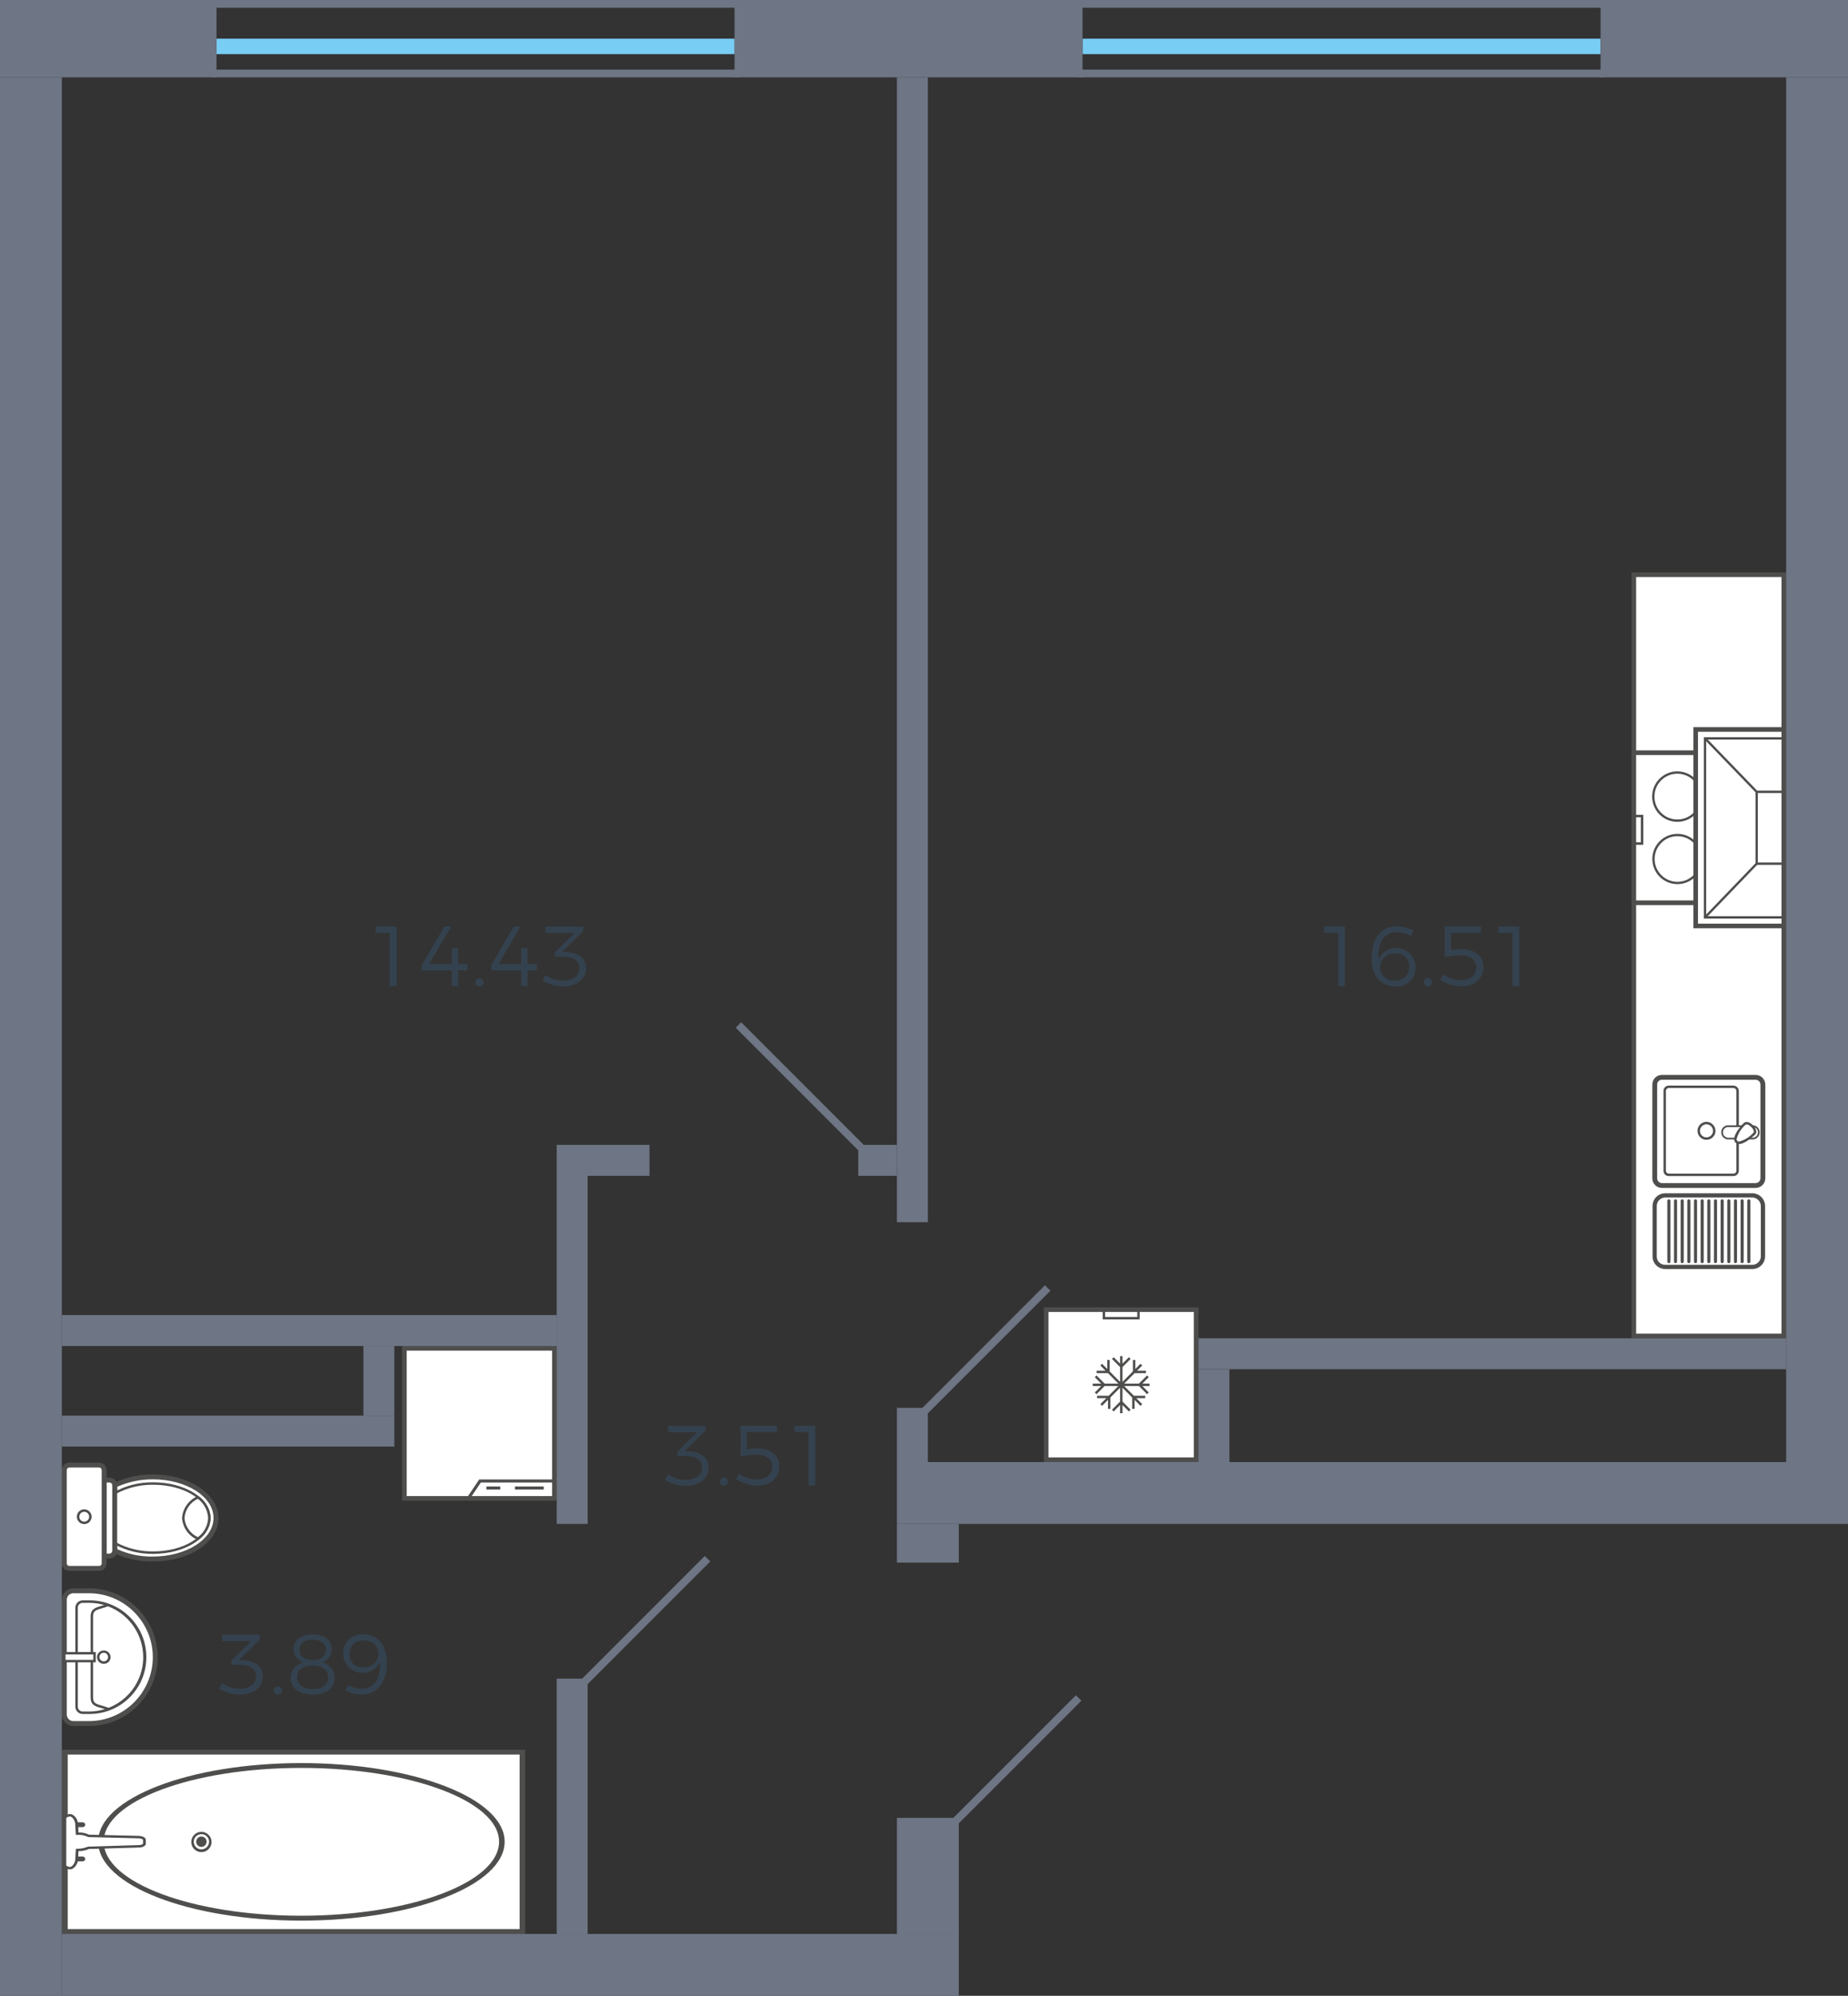 <?xml version="1.0" encoding="utf-8"?>
<!-- Generator: Adobe Illustrator 23.1.0, SVG Export Plug-In . SVG Version: 6.00 Build 0)  -->
<svg version="1.1" id="_1-2-2_4s_2-5fl_10_1_" xmlns="http://www.w3.org/2000/svg" xmlns:xlink="http://www.w3.org/1999/xlink"
	 x="0px" y="0px" width="239px" height="258px" viewBox="0 0 239 258" enable-background="new 0 0 239 258" xml:space="preserve">
<rect x="0" y="0" width="239" height="258" fill="#333333" stroke="none"/>
<g id="m">
	<g>
		<g>
			<rect x="52.3" y="174.3" fill="#FFFFFF" width="19.4" height="19.4"/>
			<path fill="#4E4E4D" d="M71.4,174.6v18.8H52.6v-18.8H71.4 M72,174H52v20h20V174z"/>
		</g>
		<path fill-rule="evenodd" clip-rule="evenodd" fill="#4E4E4D" d="M60.245,193.82H71.82v-2.571h-9.842L60.245,193.82z
			 M71.425,193.425H60.991l1.2-1.781h9.238L71.425,193.425z"/>
		<rect x="66.596" y="192.159" fill="#4E4E4D" width="3.72" height="0.395"/>
		<rect x="62.914" y="192.159" fill="#4E4E4D" width="1.781" height="0.395"/>
	</g>
	<g>
		<path fill-rule="evenodd" clip-rule="evenodd" fill="#FFFFFF" d="M11.5,205.64h-2c-0.64-0.005-1.164,0.506-1.176,1.145v14.877
			c0.012,0.639,0.536,1.15,1.176,1.145h2c4.741-0.051,8.542-3.936,8.491-8.676C19.94,209.462,16.168,205.691,11.5,205.64
			L11.5,205.64z"/>
		<path fill-rule="evenodd" clip-rule="evenodd" fill="#4E4E4D" d="M8,221.662v-14.877c0.01-0.816,0.679-1.47,1.495-1.463h2
			c4.915,0,8.9,3.985,8.9,8.9c0,4.915-3.985,8.9-8.9,8.9l0,0h-2C8.68,223.13,8.012,222.477,8,221.662 M19.762,214.223
			c-0.006-4.562-3.704-8.259-8.266-8.264h-2c-0.465-0.009-0.85,0.361-0.859,0.826v14.877c0.015,0.463,0.396,0.829,0.859,0.826h2
			C16.059,222.483,19.756,218.786,19.762,214.223z"/>
		<path fill-rule="evenodd" clip-rule="evenodd" fill="#4E4E4D" d="M9.748,220.614v-12.779c-0.006-0.522,0.413-0.949,0.935-0.955
			c0.006,0,0.013,0,0.019,0H11.5c4.056-0.047,7.382,3.202,7.429,7.258c0.047,4.056-3.202,7.382-7.258,7.429
			c-0.057,0.001-0.114,0.001-0.172,0h-0.8c-0.521,0.006-0.948-0.413-0.954-0.934c0-0.006,0-0.013,0-0.019 M18.52,214.223
			c-0.007-3.875-3.145-7.015-7.02-7.023h-0.8c-0.348-0.003-0.633,0.276-0.636,0.624c0,0.004,0,0.009,0,0.013v12.78
			c-0.003,0.348,0.277,0.632,0.625,0.635c0.004,0,0.007,0,0.011,0h0.8c3.878-0.007,7.019-3.151,7.022-7.029L18.52,214.223z"/>
		<path fill-rule="evenodd" clip-rule="evenodd" fill="#4E4E4D" d="M11.72,219.405v-10.427c0-0.979,0.584-1.149,1.392-1.387
			c0.258-0.075,0.552-0.163,0.869-0.285l0.117,0.294c-0.331,0.13-0.633,0.219-0.9,0.3c-0.8,0.234-1.163,0.341-1.163,1.081v10.427
			c0,0.756,0.356,0.858,1.139,1.081c0.312,0.084,0.619,0.184,0.921,0.3l-0.117,0.294c-0.325-0.126-0.625-0.211-0.89-0.287
			c-0.8-0.225-1.371-0.39-1.371-1.386"/>
		<path fill-rule="evenodd" clip-rule="evenodd" fill="#4E4E4D" d="M12.545,214.223c0.001-0.474,0.385-0.857,0.859-0.858
			c0.474-0.023,0.877,0.343,0.899,0.817c0.023,0.474-0.343,0.877-0.817,0.899c-0.028,0.001-0.055,0.001-0.083,0
			C12.93,215.081,12.546,214.697,12.545,214.223 M13.976,214.223c0.009-0.307-0.233-0.564-0.541-0.573
			c-0.307-0.009-0.564,0.233-0.573,0.541s0.233,0.564,0.541,0.573c0,0,0,0,0.001,0c0.304,0.012,0.559-0.224,0.572-0.527
			C13.976,214.232,13.976,214.228,13.976,214.223z"/>
		<rect x="8.317" y="213.715" fill="#FFFFFF" width="3.911" height="1.017"/>
		<path fill-rule="evenodd" clip-rule="evenodd" fill="#4E4E4D" d="M8.159,214.891v-1.335h4.227v1.335H8.159z M8.477,213.874v0.7
			h3.592v-0.7H8.477z"/>
	</g>
	<g>
		<path fill-rule="evenodd" clip-rule="evenodd" fill="#FFFFFF" d="M19.762,201.537c-1.704,0.029-3.391-0.341-4.926-1.081V192
			c1.54-0.726,3.224-1.095,4.926-1.081c4.514,0,8.17,2.383,8.17,5.309C27.932,199.183,24.276,201.536,19.762,201.537L19.762,201.537
			z"/>
		<path fill-rule="evenodd" clip-rule="evenodd" fill="#4E4E4D" d="M19.762,190.6c4.681,0,8.488,2.524,8.488,5.626
			c0,3.155-3.727,5.628-8.488,5.628c-1.754,0.031-3.492-0.351-5.071-1.116l-0.173-0.088v-8.85l0.177-0.087
			c1.585-0.744,3.316-1.125,5.067-1.114 M19.762,201.217c4.33,0,7.853-2.238,7.853-4.992s-3.523-4.99-7.853-4.99
			c-1.587-0.008-3.158,0.32-4.609,0.963v8.06c1.446,0.658,3.02,0.986,4.609,0.961L19.762,201.217z"/>
		<path fill-rule="evenodd" clip-rule="evenodd" fill="#FFFFFF" d="M19.826,200.71c-1.743,0.03-3.464-0.398-4.99-1.24v-6.453
			c1.526-0.842,3.247-1.27,4.99-1.24c4.006,0,7.247,2,7.247,4.452C27.073,198.707,23.832,200.71,19.826,200.71z"/>
		<path fill-rule="evenodd" clip-rule="evenodd" fill="#4E4E4D" d="M19.826,191.619c4.084,0,7.407,2.068,7.407,4.608
			c0,2.56-3.323,4.642-7.407,4.642c-1.771,0.029-3.52-0.406-5.071-1.262l-0.079-0.046v-6.634l0.079-0.047
			C16.307,192.026,18.055,191.591,19.826,191.619 M19.826,200.552c3.908,0,7.09-1.94,7.09-4.325c0-2.365-3.182-4.291-7.09-4.291
			c-1.685-0.026-3.348,0.378-4.833,1.174v6.268C16.478,200.174,18.141,200.578,19.826,200.552z"/>
		<path fill-rule="evenodd" clip-rule="evenodd" fill="#FFFFFF" d="M25.612,193.558c0.865,0.624,1.402,1.606,1.461,2.671
			c-0.045,1.069-0.585,2.056-1.461,2.669c-1.086-0.462-1.823-1.492-1.908-2.669C23.797,195.054,24.531,194.027,25.612,193.558z"/>
		<path fill-rule="evenodd" clip-rule="evenodd" fill="#4E4E4D" d="M25.631,193.367l0.082,0.068c0.904,0.652,1.463,1.679,1.52,2.792
			c-0.041,1.12-0.604,2.156-1.522,2.8l-0.082,0.065l-0.092-0.05c-1.142-0.486-1.913-1.574-1.992-2.812
			c0.09-1.234,0.857-2.316,1.992-2.81L25.631,193.367z M25.594,198.709c0.796-0.582,1.283-1.496,1.322-2.482
			c-0.053-0.981-0.537-1.889-1.324-2.478c-0.983,0.451-1.645,1.399-1.73,2.478C23.938,197.31,24.604,198.264,25.594,198.709z"/>
		<path fill-rule="evenodd" clip-rule="evenodd" fill="#FFFFFF" d="M14.167,201.155h-0.7v-9.823h0.7
			c0.369,0.002,0.667,0.3,0.669,0.669v8.455C14.836,200.83,14.541,201.138,14.167,201.155z"/>
		<path fill-rule="evenodd" clip-rule="evenodd" fill="#4E4E4D" d="M13.15,191.015h1.017c0.544,0.001,0.985,0.442,0.986,0.986v8.456
			c0.001,0.55-0.437,1-0.986,1.015H13.15V191.015z M14.167,200.838c0.199-0.016,0.352-0.182,0.351-0.381V192
			c-0.003-0.193-0.158-0.348-0.351-0.352h-0.381v9.189L14.167,200.838z"/>
		<path fill="#FFFFFF" d="M8.955,189.394h3.878c0.351,0,0.636,0.285,0.636,0.636l0,0v12.08c0,0.351-0.284,0.635-0.635,0.635H8.953
			c-0.351,0-0.636-0.285-0.636-0.636l0,0v-12.078C8.318,189.679,8.603,189.394,8.955,189.394z"/>
		<path fill-rule="evenodd" clip-rule="evenodd" fill="#4E4E4D" d="M8.954,189.077h3.877c0.526-0.001,0.954,0.426,0.955,0.952v12.08
			c-0.002,0.526-0.428,0.952-0.954,0.953H8.954c-0.526-0.001-0.953-0.427-0.954-0.953v-12.08
			C8.001,189.503,8.428,189.076,8.954,189.077 M12.831,202.428c0.176,0,0.319-0.143,0.319-0.319l0,0v-12.08
			c0-0.176-0.142-0.318-0.318-0.318H8.954c-0.176-0.001-0.318,0.141-0.319,0.317c0,0,0,0.001,0,0.001v12.08
			c0.001,0.176,0.143,0.318,0.319,0.319H12.831z"/>
		<path fill-rule="evenodd" clip-rule="evenodd" fill="#4E4E4D" d="M10.893,195.115c0.527-0.001,0.954,0.426,0.955,0.953
			c0.001,0.527-0.426,0.954-0.953,0.955c-0.527,0.001-0.954-0.426-0.955-0.953c0,0,0-0.001,0-0.001
			c-0.006-0.521,0.411-0.948,0.932-0.954C10.879,195.115,10.886,195.115,10.893,195.115 M10.893,196.705
			c0.352,0.001,0.637-0.284,0.638-0.636s-0.284-0.637-0.636-0.638s-0.637,0.284-0.638,0.636c0,0.001,0,0.001,0,0.002
			c-0.004,0.347,0.275,0.632,0.622,0.636C10.884,196.705,10.888,196.705,10.893,196.705z"/>
	</g>
	<g>
		<rect x="8.397" y="226.503" fill="#FFFFFF" width="59.164" height="23.183"/>
		<path fill-rule="evenodd" clip-rule="evenodd" fill="#4E4E4D" d="M67.921,250v-23.81H8.035V250H67.921z M67.201,226.815v22.559
			H8.757v-22.559H67.201z"/>
		<path fill-rule="evenodd" clip-rule="evenodd" fill="#4E4E4D" d="M65.265,238.078c0-5.6-11.8-10.164-26.3-10.164
			c-14.485,0-26.27,4.559-26.27,10.164c0,5.624,11.785,10.2,26.27,10.2C53.47,248.278,65.265,243.706,65.265,238.078
			 M13.413,238.078c0-5.258,11.46-9.538,25.548-9.538c14.107,0,25.584,4.28,25.584,9.538c0,5.276-11.477,9.569-25.584,9.569
			C24.873,247.647,13.413,243.354,13.413,238.078z"/>
		<path fill-rule="evenodd" clip-rule="evenodd" fill="#4E4E4D" d="M27.357,238.078c-0.02-0.724-0.623-1.294-1.347-1.274
			c-0.696,0.019-1.255,0.579-1.274,1.274c-0.02,0.724,0.551,1.327,1.274,1.347c0.724,0.02,1.327-0.551,1.347-1.274
			C27.358,238.126,27.358,238.102,27.357,238.078 M25.057,238.078c0.007-0.541,0.449-0.976,0.991-0.972
			c0.536-0.011,0.98,0.415,0.991,0.951c0,0.007,0,0.014,0,0.021c0,0.547-0.444,0.991-0.991,0.991
			C25.501,239.069,25.057,238.625,25.057,238.078z"/>
		<path fill-rule="evenodd" clip-rule="evenodd" fill="#4E4E4D" d="M26.718,238.078c0,0.371-0.3,0.671-0.671,0.671
			c-0.371,0-0.671-0.3-0.671-0.671c0-0.371,0.301-0.671,0.672-0.67C26.418,237.408,26.718,237.708,26.718,238.078z"/>
		<path fill-rule="evenodd" clip-rule="evenodd" fill="#4E4E4D" d="M11.03,235.882c-0.014-0.186-0.174-0.325-0.36-0.314H8.36
			c-0.173-0.026-0.335,0.093-0.36,0.267c-0.026,0.173,0.093,0.335,0.267,0.36c0.031,0.005,0.063,0.005,0.094,0h2.31
			C10.856,236.207,11.017,236.067,11.03,235.882"/>
		<path fill-rule="evenodd" clip-rule="evenodd" fill="#4E4E4D" d="M11.03,240.306c-0.014-0.185-0.174-0.325-0.36-0.313H8.36
			c-0.173-0.026-0.335,0.093-0.36,0.267c-0.026,0.173,0.093,0.335,0.267,0.36c0.031,0.005,0.063,0.005,0.094,0h2.31
			C10.856,240.632,11.017,240.492,11.03,240.306"/>
		<path fill-rule="evenodd" clip-rule="evenodd" fill="#FFFFFF" d="M18.681,237.86v0.47c0,0.188-0.325,0.345-0.722,0.345
			l-6.495,0.188c-0.468,0.197-0.972,0.293-1.48,0.282L9.913,240.4c0,0.408-0.4,1.1-0.867,1.1c-0.216,0-0.649-0.155-0.649-0.313V235
			c0-0.188,0.433-0.343,0.649-0.343c0.469,0,0.867,0.689,0.867,1.128l0.071,1.255c0.51-0.042,1.022,0.056,1.48,0.283l6.495,0.156
			C18.356,237.514,18.681,237.639,18.681,237.86z"/>
		<path fill-rule="evenodd" clip-rule="evenodd" fill="#4E4E4D" d="M18.861,238.33v-0.47c0-0.291-0.33-0.49-0.886-0.535l-6.46-0.154
			c-0.423-0.207-0.89-0.304-1.36-0.283l-0.063-1.106l0,0c0-0.5-0.449-1.278-1.046-1.278c-0.285,0-0.83,0.2-0.83,0.5v6.181
			c0,0.293,0.577,0.47,0.83,0.47c0.615,0,1.046-0.812,1.046-1.254l0.063-1.107c0.465,0.001,0.926-0.093,1.354-0.275l6.455-0.187
			c0.5,0,0.9-0.22,0.9-0.5 M8.573,241.166v-6.163c0.131-0.114,0.297-0.18,0.47-0.188c0.324,0,0.686,0.581,0.686,0.973l0.08,1.412
			h0.172c0.479-0.041,0.96,0.049,1.391,0.261l0.085,0.021l6.494,0.157c0.311,0.025,0.547,0.118,0.547,0.221v0.47
			c0,0.064-0.212,0.188-0.542,0.188l-6.575,0.2c-0.446,0.188-0.926,0.279-1.41,0.267L9.812,239l-0.08,1.395
			c0,0.38-0.369,0.95-0.686,0.95C8.874,241.336,8.708,241.273,8.573,241.166z"/>
	</g>
	<g>
		<rect x="211.3" y="74.3" fill="#FFFFFF" width="19.4" height="98.4"/>
		<path fill="#4E4E4D" d="M230.4,74.6v97.8h-18.8V74.6H230.4 M231,74h-20v99h20L231,74L231,74z"/>
	</g>
	<g>
		<g>
			<g>
				<rect x="211.3" y="97.3" fill="#FFFFFF" width="19.4" height="19.4"/>
				<path fill="#4E4E4D" d="M230.4,97.6v18.8h-18.8V97.6H230.4 M231,97h-20v20h20L231,97L231,97z"/>
			</g>
			<path fill-rule="evenodd" clip-rule="evenodd" fill="#FFFFFF" stroke="#4E4E4D" stroke-width="0.3" stroke-miterlimit="10" d="
				M225.039,99.865c-1.719,0-3.112,1.393-3.112,3.112s1.393,3.112,3.112,3.112s3.112-1.393,3.112-3.112c0,0,0-0.001,0-0.001
				c0-1.718-1.393-3.111-3.111-3.111C225.04,99.865,225.039,99.865,225.039,99.865z"/>
			<path fill-rule="evenodd" clip-rule="evenodd" fill="#FFFFFF" stroke="#4E4E4D" stroke-width="0.3" stroke-miterlimit="10" d="
				M216.961,99.865c-1.719-0.017-3.126,1.362-3.143,3.081c-0.017,1.719,1.362,3.126,3.081,3.143
				c1.719,0.017,3.126-1.362,3.143-3.081c0-0.011,0-0.021,0-0.032C220.038,101.271,218.666,99.885,216.961,99.865z"/>
			<path fill-rule="evenodd" clip-rule="evenodd" fill="#FFFFFF" stroke="#4E4E4D" stroke-width="0.3" stroke-miterlimit="10" d="
				M225.039,107.943c-1.712,0.007-3.095,1.4-3.088,3.112s1.4,3.095,3.112,3.088c1.703-0.007,3.081-1.385,3.088-3.088
				c0.011-1.708-1.364-3.101-3.072-3.112C225.066,107.943,225.052,107.943,225.039,107.943z"/>
			<path fill-rule="evenodd" clip-rule="evenodd" fill="#FFFFFF" stroke="#4E4E4D" stroke-width="0.3" stroke-miterlimit="10" d="
				M216.961,107.943c-1.712-0.01-3.108,1.369-3.119,3.081c-0.01,1.712,1.369,3.108,3.081,3.119s3.108-1.369,3.119-3.081
				c0-0.002,0-0.005,0-0.007C220.049,109.346,218.67,107.953,216.961,107.943z"/>
			<path fill-rule="evenodd" clip-rule="evenodd" fill="#4E4E4D" d="M211.475,108.889h0.732v-3.242h-0.732v-0.317h1.05v3.878h-1.05
				V108.889z"/>
			<path fill-rule="evenodd" clip-rule="evenodd" fill="#4E4E4D" d="M230.525,108.889h-0.732v-3.242h0.732v-0.317h-1.05v3.878h1.05
				V108.889z"/>
		</g>
		<g>
			<g>
				<rect x="219.3" y="94.3" fill="#FFFFFF" width="11.4" height="25.4"/>
				<path fill="#4E4E4D" d="M230.4,94.6v24.8h-10.8V94.6H230.4 M231,94h-12v26h12L231,94L231,94z"/>
			</g>
			<polygon fill-rule="evenodd" clip-rule="evenodd" fill="#4E4E4D" points="230.5,95.606 220.657,95.606 220.657,118.437 
				230.5,118.437 230.5,118.745 220.362,118.745 220.362,95.298 230.5,95.298 			"/>
			<polygon fill-rule="evenodd" clip-rule="evenodd" fill="#4E4E4D" points="230.5,102.517 227.338,102.517 227.338,111.495 
				230.5,111.495 230.5,111.803 227.044,111.803 227.044,102.209 230.5,102.209 			"/>
			<polygon fill-rule="evenodd" clip-rule="evenodd" fill="#4E4E4D" points="227.087,111.54 227.295,111.758 220.613,118.7 
				220.406,118.482 			"/>
			<polygon fill-rule="evenodd" clip-rule="evenodd" fill="#4E4E4D" points="220.613,95.343 227.295,102.253 227.087,102.473 
				220.406,95.562 			"/>
		</g>
	</g>
	<g>
		<g>
			<path fill-rule="evenodd" clip-rule="evenodd" fill="#FFFFFF" d="M214.005,152.309v-12.1c-0.008-0.512,0.4-0.934,0.912-0.942
				c0.011,0,0.022,0,0.032,0h12.1c0.52,0.001,0.941,0.422,0.943,0.942v12.1c-0.001,0.521-0.422,0.942-0.943,0.944h-12.1
				c-0.512,0.009-0.935-0.399-0.944-0.912C214.005,152.331,214.005,152.32,214.005,152.309z"/>
			<path fill-rule="evenodd" clip-rule="evenodd" fill="#4E4E4D" d="M228.307,152.309v-12.1c-0.001-0.694-0.563-1.256-1.257-1.257
				h-12.1c-0.686-0.008-1.248,0.542-1.256,1.228c0,0.01,0,0.019,0,0.029v12.1c-0.008,0.686,0.541,1.25,1.228,1.258
				c0.009,0,0.019,0,0.028,0h12.1C227.744,153.566,228.306,153.003,228.307,152.309 M214.32,140.209
				c-0.008-0.34,0.261-0.621,0.601-0.629c0.009,0,0.019,0,0.028,0h12.1c0.347,0,0.629,0.282,0.629,0.629v12.1
				c0,0.348-0.281,0.629-0.629,0.63h-12.1c-0.34,0.007-0.622-0.263-0.629-0.603c0-0.009,0-0.018,0-0.027V140.209z"/>
			<path fill-rule="evenodd" clip-rule="evenodd" fill="#4E4E4D" d="M224.883,151.335v-10.31c-0.015-0.388-0.336-0.694-0.725-0.69
				h-8.329c-0.377-0.004-0.687,0.298-0.691,0.675c0,0.005,0,0.01,0,0.015v10.31c-0.013,0.369,0.276,0.679,0.645,0.692
				c0.015,0.001,0.031,0.001,0.046,0h8.329c0.383,0.017,0.707-0.279,0.724-0.662C224.883,151.355,224.883,151.345,224.883,151.335
				 M215.452,141.025c-0.002-0.207,0.164-0.375,0.371-0.377c0.002,0,0.004,0,0.006,0h8.329c0.216-0.006,0.398,0.161,0.41,0.377
				v10.31c-0.002,0.211-0.174,0.381-0.385,0.379c-0.008,0-0.017,0-0.025-0.001h-8.329c-0.197,0.011-0.366-0.14-0.377-0.338
				c-0.001-0.013-0.001-0.027,0-0.04V141.025z"/>
			<path fill-rule="evenodd" clip-rule="evenodd" fill="#FFFFFF" d="M222.713,146.369L222.713,146.369
				c-0.004-0.429,0.34-0.781,0.769-0.785c0.005,0,0.011,0,0.016,0h3.175c0.429-0.004,0.781,0.34,0.785,0.769
				c0,0.005,0,0.011,0,0.016c0.009,0.442-0.341,0.807-0.783,0.817c-0.001,0-0.002,0-0.002,0H223.5
				C223.058,147.176,222.706,146.811,222.713,146.369z"/>
			<path fill-rule="evenodd" clip-rule="evenodd" fill="#4E4E4D" d="M227.569,146.369c0.007-0.49-0.384-0.893-0.874-0.9
				c-0.009,0-0.017,0-0.026,0H223.5c-0.49-0.004-0.891,0.389-0.895,0.879c0,0.007,0,0.014,0,0.021
				c-0.008,0.503,0.392,0.918,0.895,0.928h3.175c0.505-0.008,0.908-0.423,0.9-0.928c0,0,0,0,0,0 M222.829,146.369
				c-0.004-0.369,0.292-0.672,0.662-0.676c0.004,0,0.009,0,0.013,0h3.175c0.369-0.004,0.671,0.292,0.675,0.661
				c0,0.005,0,0.01,0,0.015c0.008,0.381-0.294,0.698-0.675,0.707H223.5c-0.382-0.008-0.685-0.325-0.677-0.707c0,0,0,0,0,0H222.829z"
				/>
			<path fill-rule="evenodd" clip-rule="evenodd" fill="#FFFFFF" d="M224.568,147.6c-0.5-0.5,0.565-1.823,1.036-2.295
				c0.315-0.282,0.755,0.032,1.006,0.284c0.22,0.219,0.566,0.691,0.252,0.973C226.39,147.029,225.07,148.1,224.568,147.6z"/>
			<path fill-rule="evenodd" clip-rule="evenodd" fill="#4E4E4D" d="M227.145,146.277L227.145,146.277
				c-0.045-0.307-0.194-0.59-0.423-0.8c-0.457-0.458-0.915-0.565-1.223-0.288c-0.019,0.018-1.221,1.23-1.221,2.062
				c-0.016,0.336,0.244,0.621,0.58,0.637c0.019,0.001,0.039,0.001,0.058,0c0.835,0,2.045-1.2,2.057-1.214
				c0.111-0.1,0.174-0.243,0.172-0.392 M224.593,147.251c0.189-0.707,0.579-1.344,1.123-1.834c0.245-0.22,0.661,0.16,0.783,0.283
				c0.173,0.151,0.289,0.356,0.332,0.582c0.001,0.063-0.026,0.123-0.074,0.164c-0.492,0.546-1.131,0.938-1.841,1.128
				c-0.165,0.013-0.31-0.11-0.323-0.275C224.592,147.283,224.592,147.267,224.593,147.251L224.593,147.251z"/>
			<path fill-rule="evenodd" clip-rule="evenodd" fill="#4E4E4D" d="M221.863,146.181c-0.016-0.635-0.527-1.147-1.162-1.163
				c-0.642,0.001-1.162,0.521-1.163,1.163c-0.007,0.636,0.503,1.156,1.139,1.163c0.008,0,0.016,0,0.024,0
				C221.343,147.343,221.862,146.823,221.863,146.181 M219.852,146.181c0.006-0.466,0.383-0.843,0.849-0.849
				c0.461,0.017,0.831,0.388,0.848,0.849c-0.006,0.466-0.382,0.842-0.848,0.848c-0.463,0.006-0.843-0.366-0.849-0.829
				C219.852,146.194,219.852,146.187,219.852,146.181z"/>
		</g>
		<g>
			<path fill-rule="evenodd" clip-rule="evenodd" fill="#4E4E4D" d="M228.178,162.407v-6.516c-0.012-0.846-0.695-1.529-1.541-1.54
				h-11.275c-0.85,0.002-1.538,0.69-1.539,1.54v6.516c-0.01,0.842,0.664,1.532,1.506,1.542c0.011,0,0.023,0,0.034,0h11.274
				C227.488,163.948,228.177,163.258,228.178,162.407 M214.172,155.891c0.002-0.657,0.534-1.189,1.191-1.19h11.274
				c0.65,0.016,1.174,0.54,1.19,1.19v6.516c0.001,0.657-0.532,1.19-1.189,1.191c0,0-0.001,0-0.001,0h-11.275
				c-0.642,0.015-1.175-0.493-1.19-1.135c0-0.019,0-0.037,0-0.056V155.891z"/>
			<path fill="#4E4E4D" d="M228.277,155.892v6.515c0,0.435-0.173,0.853-0.481,1.16l0,0c-0.307,0.308-0.724,0.481-1.159,0.481
				h-11.275c-0.436,0.003-0.854-0.169-1.163-0.476l0,0c-0.308-0.309-0.48-0.729-0.476-1.165l0,0v-6.515l0,0
				c0-0.435,0.173-0.852,0.481-1.159l0,0c0.306-0.308,0.723-0.481,1.157-0.481h11.275
				C227.537,154.263,228.265,154.991,228.277,155.892 M228.076,162.407v-6.515c-0.003-0.381-0.158-0.745-0.429-1.013l0,0
				c-0.267-0.272-0.632-0.426-1.013-0.428h-11.272c-0.381,0-0.747,0.151-1.017,0.421l0,0c-0.27,0.27-0.422,0.637-0.422,1.019l0,0
				v6.515l0,0c-0.003,0.384,0.147,0.753,0.417,1.025l0,0c0.272,0.27,0.64,0.42,1.023,0.417h11.275c0.382,0,0.749-0.152,1.019-0.423
				l0,0c0.27-0.27,0.422-0.636,0.422-1.018L228.076,162.407z M214.589,155.121c-0.205,0.204-0.32,0.482-0.321,0.771v6.515
				c-0.015,0.589,0.451,1.077,1.039,1.092c0.017,0,0.034,0,0.052,0h11.275c0.289,0,0.566-0.115,0.771-0.319l0,0
				c0.205-0.205,0.32-0.482,0.32-0.772v-6.515c-0.005-0.288-0.123-0.562-0.329-0.763l0,0c-0.201-0.206-0.475-0.324-0.762-0.328
				h-11.272c-0.289,0-0.566,0.115-0.77,0.32L214.589,155.121z M214.07,155.892c0-0.342,0.136-0.67,0.378-0.912l0,0
				c0.241-0.242,0.568-0.378,0.91-0.379h11.275c0.706,0.016,1.274,0.584,1.289,1.29v6.515c0,0.342-0.136,0.67-0.378,0.912l0,0
				c-0.241,0.242-0.569,0.379-0.911,0.379h-11.271c-0.698,0.014-1.275-0.54-1.289-1.238c0-0.018,0-0.035,0-0.053L214.07,155.892z"/>
			<path fill="#4E4E4D" d="M216.033,163.094c-0.001,0.11-0.091,0.2-0.201,0.199c-0.11-0.001-0.198-0.089-0.199-0.199v-7.861
				c0.001-0.11,0.091-0.2,0.201-0.199c0.11,0.001,0.198,0.089,0.199,0.199V163.094z"/>
			<path fill="#4E4E4D" d="M216.894,163.094c-0.001,0.11-0.091,0.2-0.201,0.199c-0.11-0.001-0.198-0.089-0.199-0.199v-7.861
				c0.001-0.11,0.091-0.2,0.201-0.199c0.11,0.001,0.198,0.089,0.199,0.199V163.094z"/>
			<path fill="#4E4E4D" d="M217.756,163.094c-0.001,0.11-0.091,0.2-0.201,0.199c-0.11-0.001-0.198-0.089-0.199-0.199v-7.861
				c0.001-0.11,0.091-0.2,0.201-0.199c0.11,0.001,0.198,0.089,0.199,0.199V163.094z"/>
			<path fill="#4E4E4D" d="M218.617,163.094c-0.001,0.11-0.091,0.2-0.201,0.199c-0.11-0.001-0.198-0.089-0.199-0.199v-7.861
				c0.001-0.11,0.091-0.2,0.201-0.199c0.11,0.001,0.198,0.089,0.199,0.199V163.094z"/>
			<path fill="#4E4E4D" d="M219.479,163.094c-0.001,0.11-0.091,0.2-0.201,0.199c-0.11-0.001-0.198-0.089-0.199-0.199v-7.861
				c0.001-0.11,0.091-0.2,0.201-0.199c0.11,0.001,0.198,0.089,0.199,0.199V163.094z"/>
			<path fill="#4E4E4D" d="M220.34,163.094c-0.001,0.11-0.091,0.2-0.201,0.199c-0.11-0.001-0.198-0.089-0.199-0.199v-7.861
				c0.001-0.11,0.091-0.2,0.201-0.199c0.11,0.001,0.198,0.089,0.199,0.199V163.094z"/>
			<path fill="#4E4E4D" d="M221.2,163.094c-0.001,0.11-0.091,0.2-0.201,0.199c-0.11-0.001-0.198-0.089-0.199-0.199v-7.861
				c0.001-0.11,0.091-0.2,0.201-0.199c0.11,0.001,0.198,0.089,0.199,0.199V163.094z"/>
			<path fill="#4E4E4D" d="M222.063,163.094c-0.001,0.11-0.091,0.2-0.201,0.199c-0.11-0.001-0.198-0.089-0.199-0.199v-7.861
				c0.001-0.11,0.091-0.2,0.201-0.199c0.11,0.001,0.198,0.089,0.199,0.199V163.094z"/>
			<path fill="#4E4E4D" d="M222.925,163.094c-0.001,0.11-0.091,0.2-0.201,0.199c-0.11-0.001-0.198-0.089-0.199-0.199v-7.861
				c0.001-0.11,0.091-0.2,0.201-0.199c0.11,0.001,0.198,0.089,0.199,0.199V163.094z"/>
			<path fill="#4E4E4D" d="M223.786,163.094c-0.001,0.11-0.091,0.2-0.201,0.199c-0.11-0.001-0.198-0.089-0.199-0.199v-7.861
				c0.001-0.11,0.091-0.2,0.201-0.199c0.11,0.001,0.198,0.089,0.199,0.199V163.094z"/>
			<path fill="#4E4E4D" d="M224.648,163.094c-0.001,0.11-0.091,0.2-0.201,0.199c-0.11-0.001-0.198-0.089-0.199-0.199v-7.861
				c0.001-0.11,0.091-0.2,0.201-0.199c0.11,0.001,0.198,0.089,0.199,0.199V163.094z"/>
			<path fill="#4E4E4D" d="M225.509,163.094c-0.001,0.11-0.091,0.2-0.201,0.199c-0.11-0.001-0.198-0.089-0.199-0.199v-7.861
				c0.001-0.11,0.091-0.2,0.201-0.199c0.11,0.001,0.198,0.089,0.199,0.199V163.094z"/>
			<path fill="#4E4E4D" d="M226.371,163.094c-0.001,0.11-0.091,0.2-0.201,0.199c-0.11-0.001-0.198-0.089-0.199-0.199v-7.861
				c0.001-0.11,0.091-0.2,0.201-0.199c0.11,0.001,0.198,0.089,0.199,0.199V163.094z"/>
		</g>
	</g>
	<g>
		<g>
			<rect x="135.3" y="169.3" fill="#FFFFFF" width="19.4" height="19.4"/>
			<path fill="#4E4E4D" d="M154.4,169.6v18.8h-18.8v-18.8H154.4 M155,169h-20v20h20L155,169L155,169z"/>
		</g>
		<polygon fill-rule="evenodd" clip-rule="evenodd" fill="#4E4E4D" points="141.325,179.172 142.417,179.172 141.589,180.005 
			141.811,180.228 142.861,179.172 144.637,179.172 143.386,180.43 141.887,180.43 141.887,180.744 143.073,180.744 
			142.308,181.512 142.529,181.736 143.295,180.967 143.295,182.128 143.607,182.128 143.607,180.653 144.86,179.395 
			144.86,181.181 143.81,182.236 144.031,182.459 144.86,181.627 144.86,182.693 145.172,182.693 145.172,181.628 146,182.459 
			146.221,182.236 145.172,181.182 145.172,179.396 146.423,180.654 146.423,182.128 146.736,182.128 146.736,180.968 
			147.5,181.736 147.723,181.512 146.958,180.744 148.111,180.744 148.111,180.43 146.645,180.43 145.393,179.172 147.296,179.172 
			148.346,180.228 148.568,180.005 147.739,179.172 148.675,179.172 148.675,178.859 147.74,178.859 148.568,178.027 
			148.346,177.804 147.296,178.859 145.393,178.859 146.739,177.507 148.205,177.507 148.205,177.193 147.051,177.193 
			147.723,176.519 147.5,176.295 146.829,176.97 146.829,175.81 146.516,175.81 146.516,177.284 145.172,178.635 145.172,176.724 
			146.221,175.67 146,175.447 145.172,176.278 145.172,175.307 144.86,175.307 144.86,176.279 144.031,175.447 143.81,175.67 
			144.86,176.725 144.86,178.636 143.513,177.284 143.513,175.81 143.201,175.81 143.201,176.97 142.529,176.295 142.308,176.519 
			142.979,177.193 141.825,177.193 141.825,177.507 143.291,177.507 144.637,178.859 142.86,178.859 141.811,177.804 
			141.589,178.027 142.416,178.859 141.325,178.859 		"/>
		<path fill-rule="evenodd" clip-rule="evenodd" fill="#4E4E4D" d="M147.393,169.24v1.32h-4.786v-1.32H147.393z M147.08,170.246
			v-0.692h-4.16v0.692H147.08z"/>
	</g>
</g>
<g id="d">
	<line fill="none" stroke="#6E7584" stroke-miterlimit="10" x1="119.5" y1="182.5" x2="135.5" y2="166.5"/>
	<line fill="none" stroke="#6E7584" stroke-miterlimit="10" x1="123.5" y1="235.5" x2="139.5" y2="219.5"/>
	<line fill="none" stroke="#6E7584" stroke-miterlimit="10" x1="111.5" y1="148.5" x2="95.5" y2="132.5"/>
	<line fill="none" stroke="#6E7584" stroke-miterlimit="10" x1="91.5" y1="201.5" x2="75.5" y2="217.5"/>
</g>
<g id="o">
	<line fill="none" stroke="#78CDF4" stroke-width="2" stroke-miterlimit="10" x1="140" y1="6" x2="207" y2="6"/>
	<line fill="none" stroke="#78CDF4" stroke-width="2" stroke-miterlimit="10" x1="28" y1="6" x2="95" y2="6"/>
	<line fill="none" stroke="#6E7584" stroke-miterlimit="10" x1="139.5" y1="9.5" x2="207.5" y2="9.5"/>
	<line fill="none" stroke="#6E7584" stroke-miterlimit="10" x1="139.5" y1="0.5" x2="207.5" y2="0.5"/>
	<line fill="none" stroke="#6E7584" stroke-miterlimit="10" x1="27.5" y1="9.5" x2="95.5" y2="9.5"/>
	<line fill="none" stroke="#6E7584" stroke-miterlimit="10" x1="27.5" y1="0.5" x2="95.5" y2="0.5"/>
</g>
<g id="s">
	<rect x="207" fill="#6E7584" width="32" height="10"/>
	<rect x="95" fill="#6E7584" width="45" height="10"/>
	<rect fill="#6E7584" width="28" height="10"/>
	<rect y="10" fill="#6E7584" width="8" height="248"/>
	<rect x="231" y="10" fill="#6E7584" width="8" height="179"/>
	<rect x="116" y="189" fill="#6E7584" width="123" height="8"/>
	<rect x="72" y="217" fill="#6E7584" width="4" height="33"/>
	<rect x="72" y="148" fill="#6E7584" width="4" height="49"/>
	<rect x="8" y="170" fill="#6E7584" width="64" height="4"/>
	<rect x="8" y="183" fill="#6E7584" width="43" height="4"/>
	<rect x="76" y="148" fill="#6E7584" width="8" height="4"/>
	<rect x="111" y="148" fill="#6E7584" width="5" height="4"/>
	<rect x="116" y="182" fill="#6E7584" width="4" height="7"/>
	<rect x="116" y="197" fill="#6E7584" width="8" height="5"/>
	<rect x="116" y="235" fill="#6E7584" width="8" height="15"/>
	<rect x="8" y="250" fill="#6E7584" width="116" height="8"/>
	<rect x="116" y="10" fill="#6E7584" width="4" height="148"/>
	<rect x="47" y="174" fill="#6E7584" width="4" height="9"/>
	<rect x="155" y="173" fill="#6E7584" width="76" height="4"/>
	<rect x="155" y="177" fill="#6E7584" width="4" height="12"/>
</g>
<g id="t">
	<g>
		<path fill="#34424F" d="M173.939,119.773v7.712h-0.879v-6.9h-1.816v-0.814L173.939,119.773z"/>
		<path fill="#34424F" d="M180.661,120.5c-1.683,0-2.519,1.376-2.388,3.51c0.591-1.262,2.094-1.806,3.356-1.215
			c0.857,0.401,1.417,1.248,1.452,2.194c0.069,1.333-0.956,2.47-2.289,2.538c-0.117,0.006-0.235,0.004-0.352-0.007
			c-1.891,0-3.046-1.343-3.046-3.708c0-2.464,1.232-4.071,3.211-4.071c0.765,0.017,1.517,0.205,2.2,0.55l-0.353,0.683
			C181.904,120.669,181.288,120.506,180.661,120.5z M178.472,125.033c0.024,0.975,0.834,1.746,1.809,1.722
			c0.035-0.001,0.07-0.003,0.105-0.006c0.944,0.086,1.779-0.61,1.864-1.553c0.007-0.076,0.009-0.152,0.006-0.229
			c0.04-0.9-0.658-1.663-1.559-1.702c-0.081-0.004-0.161-0.001-0.241,0.007c-1-0.092-1.886,0.645-1.977,1.646
			C178.475,124.956,178.473,124.994,178.472,125.033L178.472,125.033z"/>
		<path fill="#34424F" d="M185.192,127.013c-0.015,0.295-0.267,0.521-0.561,0.505c-0.295-0.015-0.521-0.267-0.505-0.561
			c0.015-0.286,0.253-0.509,0.54-0.506c0.295,0.004,0.532,0.247,0.528,0.542C185.193,127,185.192,127.006,185.192,127.013z"/>
		<path fill="#34424F" d="M189.054,122.7c1.7,0,2.794,0.947,2.794,2.267c0,1.54-1.122,2.542-2.861,2.542
			c-0.969-0.023-1.913-0.313-2.728-0.837l0.363-0.715c0.668,0.47,1.46,0.734,2.277,0.759c1.244,0,2.025-0.649,2.025-1.694
			c0-0.924-0.781-1.518-2-1.518c-0.705,0.007-1.408,0.077-2.1,0.209v-3.939h4.708v0.814h-3.882v2.223
			C188.114,122.738,188.584,122.7,189.054,122.7z"/>
		<path fill="#34424F" d="M196.489,119.773v7.712h-0.88v-6.9h-1.815v-0.814L196.489,119.773z"/>
	</g>
	<g>
		<path fill="#34424F" d="M91.646,189.666c0,1.419-1.133,2.4-2.971,2.4c-0.937-0.002-1.856-0.264-2.652-0.759l0.385-0.726
			c0.647,0.469,1.424,0.723,2.223,0.726c1.353,0,2.156-0.649,2.156-1.606c0-0.979-0.813-1.485-2.178-1.485h-1.023v-0.539l2.563-2.53
			H86.4l-0.01-0.815h4.874v0.583l-2.7,2.674l0.473,0.021C90.611,187.686,91.646,188.423,91.646,189.666z"/>
		<path fill="#34424F" d="M94.142,191.559c-0.015,0.295-0.267,0.521-0.561,0.505c-0.295-0.015-0.521-0.267-0.505-0.561
			c0.015-0.286,0.252-0.509,0.539-0.506c0.296,0.004,0.533,0.247,0.529,0.543C94.142,191.547,94.142,191.553,94.142,191.559z"/>
		<path fill="#34424F" d="M98,187.245c1.7,0,2.794,0.946,2.794,2.267c0,1.54-1.122,2.542-2.86,2.542
			c-0.969-0.024-1.913-0.313-2.729-0.837l0.363-0.715c0.669,0.471,1.461,0.735,2.278,0.759c1.243,0,2.024-0.649,2.024-1.695
			c0-0.923-0.781-1.517-2-1.517c-0.705,0.007-1.408,0.077-2.1,0.209v-3.939h4.708v0.814H96.6v2.222
			C97.063,187.283,97.531,187.246,98,187.245z"/>
		<path fill="#34424F" d="M105.438,184.319v7.712h-0.879v-6.9h-1.816v-0.814L105.438,184.319z"/>
	</g>
	<g>
		<path fill="#34424F" d="M51.281,119.773v7.712H50.4v-6.9h-1.814v-0.814L51.281,119.773z"/>
		<path fill="#34424F" d="M58.333,119.773l-2.828,4.852h2.927v-2.058h0.825v2.058h1.21v0.814h-1.21v2.046h-0.825v-2.046H54.57v-0.7
			l2.894-4.962L58.333,119.773z"/>
		<path fill="#34424F" d="M62.534,127.013c-0.015,0.295-0.267,0.521-0.561,0.505c-0.295-0.015-0.521-0.267-0.505-0.561
			c0.015-0.286,0.253-0.509,0.54-0.506c0.295,0.004,0.532,0.247,0.528,0.542C62.535,127,62.534,127.006,62.534,127.013z"/>
		<path fill="#34424F" d="M67.309,119.773l-2.829,4.852h2.927v-2.058h0.825v2.058h1.21v0.814h-1.21v2.046h-0.825v-2.046h-3.861v-0.7
			l2.893-4.962L67.309,119.773z"/>
		<path fill="#34424F" d="M75.8,125.12c0,1.419-1.133,2.4-2.971,2.4c-0.937-0.002-1.855-0.265-2.651-0.76l0.384-0.726
			c0.647,0.469,1.424,0.723,2.223,0.726c1.354,0,2.156-0.649,2.156-1.606c0-0.979-0.813-1.485-2.177-1.485h-1.023v-0.539l2.564-2.53
			h-3.752l-0.011-0.815h4.874v0.583l-2.695,2.674l0.472,0.022C74.767,123.14,75.8,123.877,75.8,125.12z"/>
	</g>
	<g>
		<path fill="#34424F" d="M33.986,216.665c0,1.419-1.132,2.4-2.97,2.4c-0.937-0.002-1.856-0.264-2.652-0.759l0.385-0.726
			c0.647,0.469,1.424,0.723,2.223,0.726c1.353,0,2.156-0.649,2.156-1.606c0-0.979-0.814-1.485-2.178-1.485h-1.023v-0.539l2.563-2.53
			h-3.752l-0.01-0.815H33.6v0.583l-2.7,2.674l0.473,0.021C32.952,214.685,33.986,215.422,33.986,216.665z"/>
		<path fill="#34424F" d="M36.482,218.558c-0.015,0.295-0.267,0.521-0.561,0.505c-0.295-0.015-0.521-0.267-0.505-0.561
			c0.015-0.286,0.253-0.509,0.54-0.506c0.295,0.004,0.532,0.247,0.528,0.542C36.483,218.545,36.482,218.551,36.482,218.558z"/>
		<path fill="#34424F" d="M42.907,213.222c0,0.773-0.504,1.456-1.243,1.682c0.936,0.194,1.609,1.014,1.617,1.97
			c0,1.364-1.09,2.189-2.839,2.189s-2.838-0.814-2.838-2.178c0.01-0.968,0.7-1.796,1.65-1.981c-0.76-0.226-1.283-0.923-1.287-1.716
			c0-1.176,0.957-1.9,2.465-1.9C41.961,211.285,42.907,212.012,42.907,213.222z M38.429,216.8c0,0.979,0.749,1.552,2.013,1.552
			s2-0.573,2-1.541c0-0.924-0.748-1.5-2.012-1.5S38.429,215.873,38.429,216.8z M38.729,213.279c0,0.826,0.637,1.321,1.715,1.321
			s1.7-0.5,1.7-1.321s-0.626-1.32-1.7-1.32s-1.717,0.481-1.717,1.317L38.729,213.279z"/>
		<path fill="#34424F" d="M46.778,218.315c1.661,0,2.5-1.375,2.366-3.509c-0.584,1.251-2.072,1.792-3.323,1.207
			c-0.854-0.399-1.412-1.245-1.441-2.187c-0.08-1.326,0.93-2.467,2.257-2.547c0.121-0.007,0.243-0.005,0.363,0.006
			c1.882,0,3.026,1.342,3.026,3.719c0,2.453-1.232,4.059-3.19,4.059c-0.759-0.012-1.505-0.2-2.179-0.549l0.352-0.683
			C45.546,218.145,46.156,218.312,46.778,218.315z M45.205,213.838c-0.046,0.893,0.64,1.654,1.533,1.7
			c0.083,0.004,0.166,0.002,0.249-0.006c0.987,0.091,1.86-0.635,1.952-1.621c0.004-0.046,0.007-0.093,0.007-0.14
			c-0.016-0.958-0.805-1.722-1.764-1.706c-0.04,0.001-0.079,0.003-0.118,0.006c-0.935-0.089-1.764,0.597-1.853,1.532
			C45.204,213.681,45.202,213.76,45.205,213.838z"/>
	</g>
</g>
</svg>
